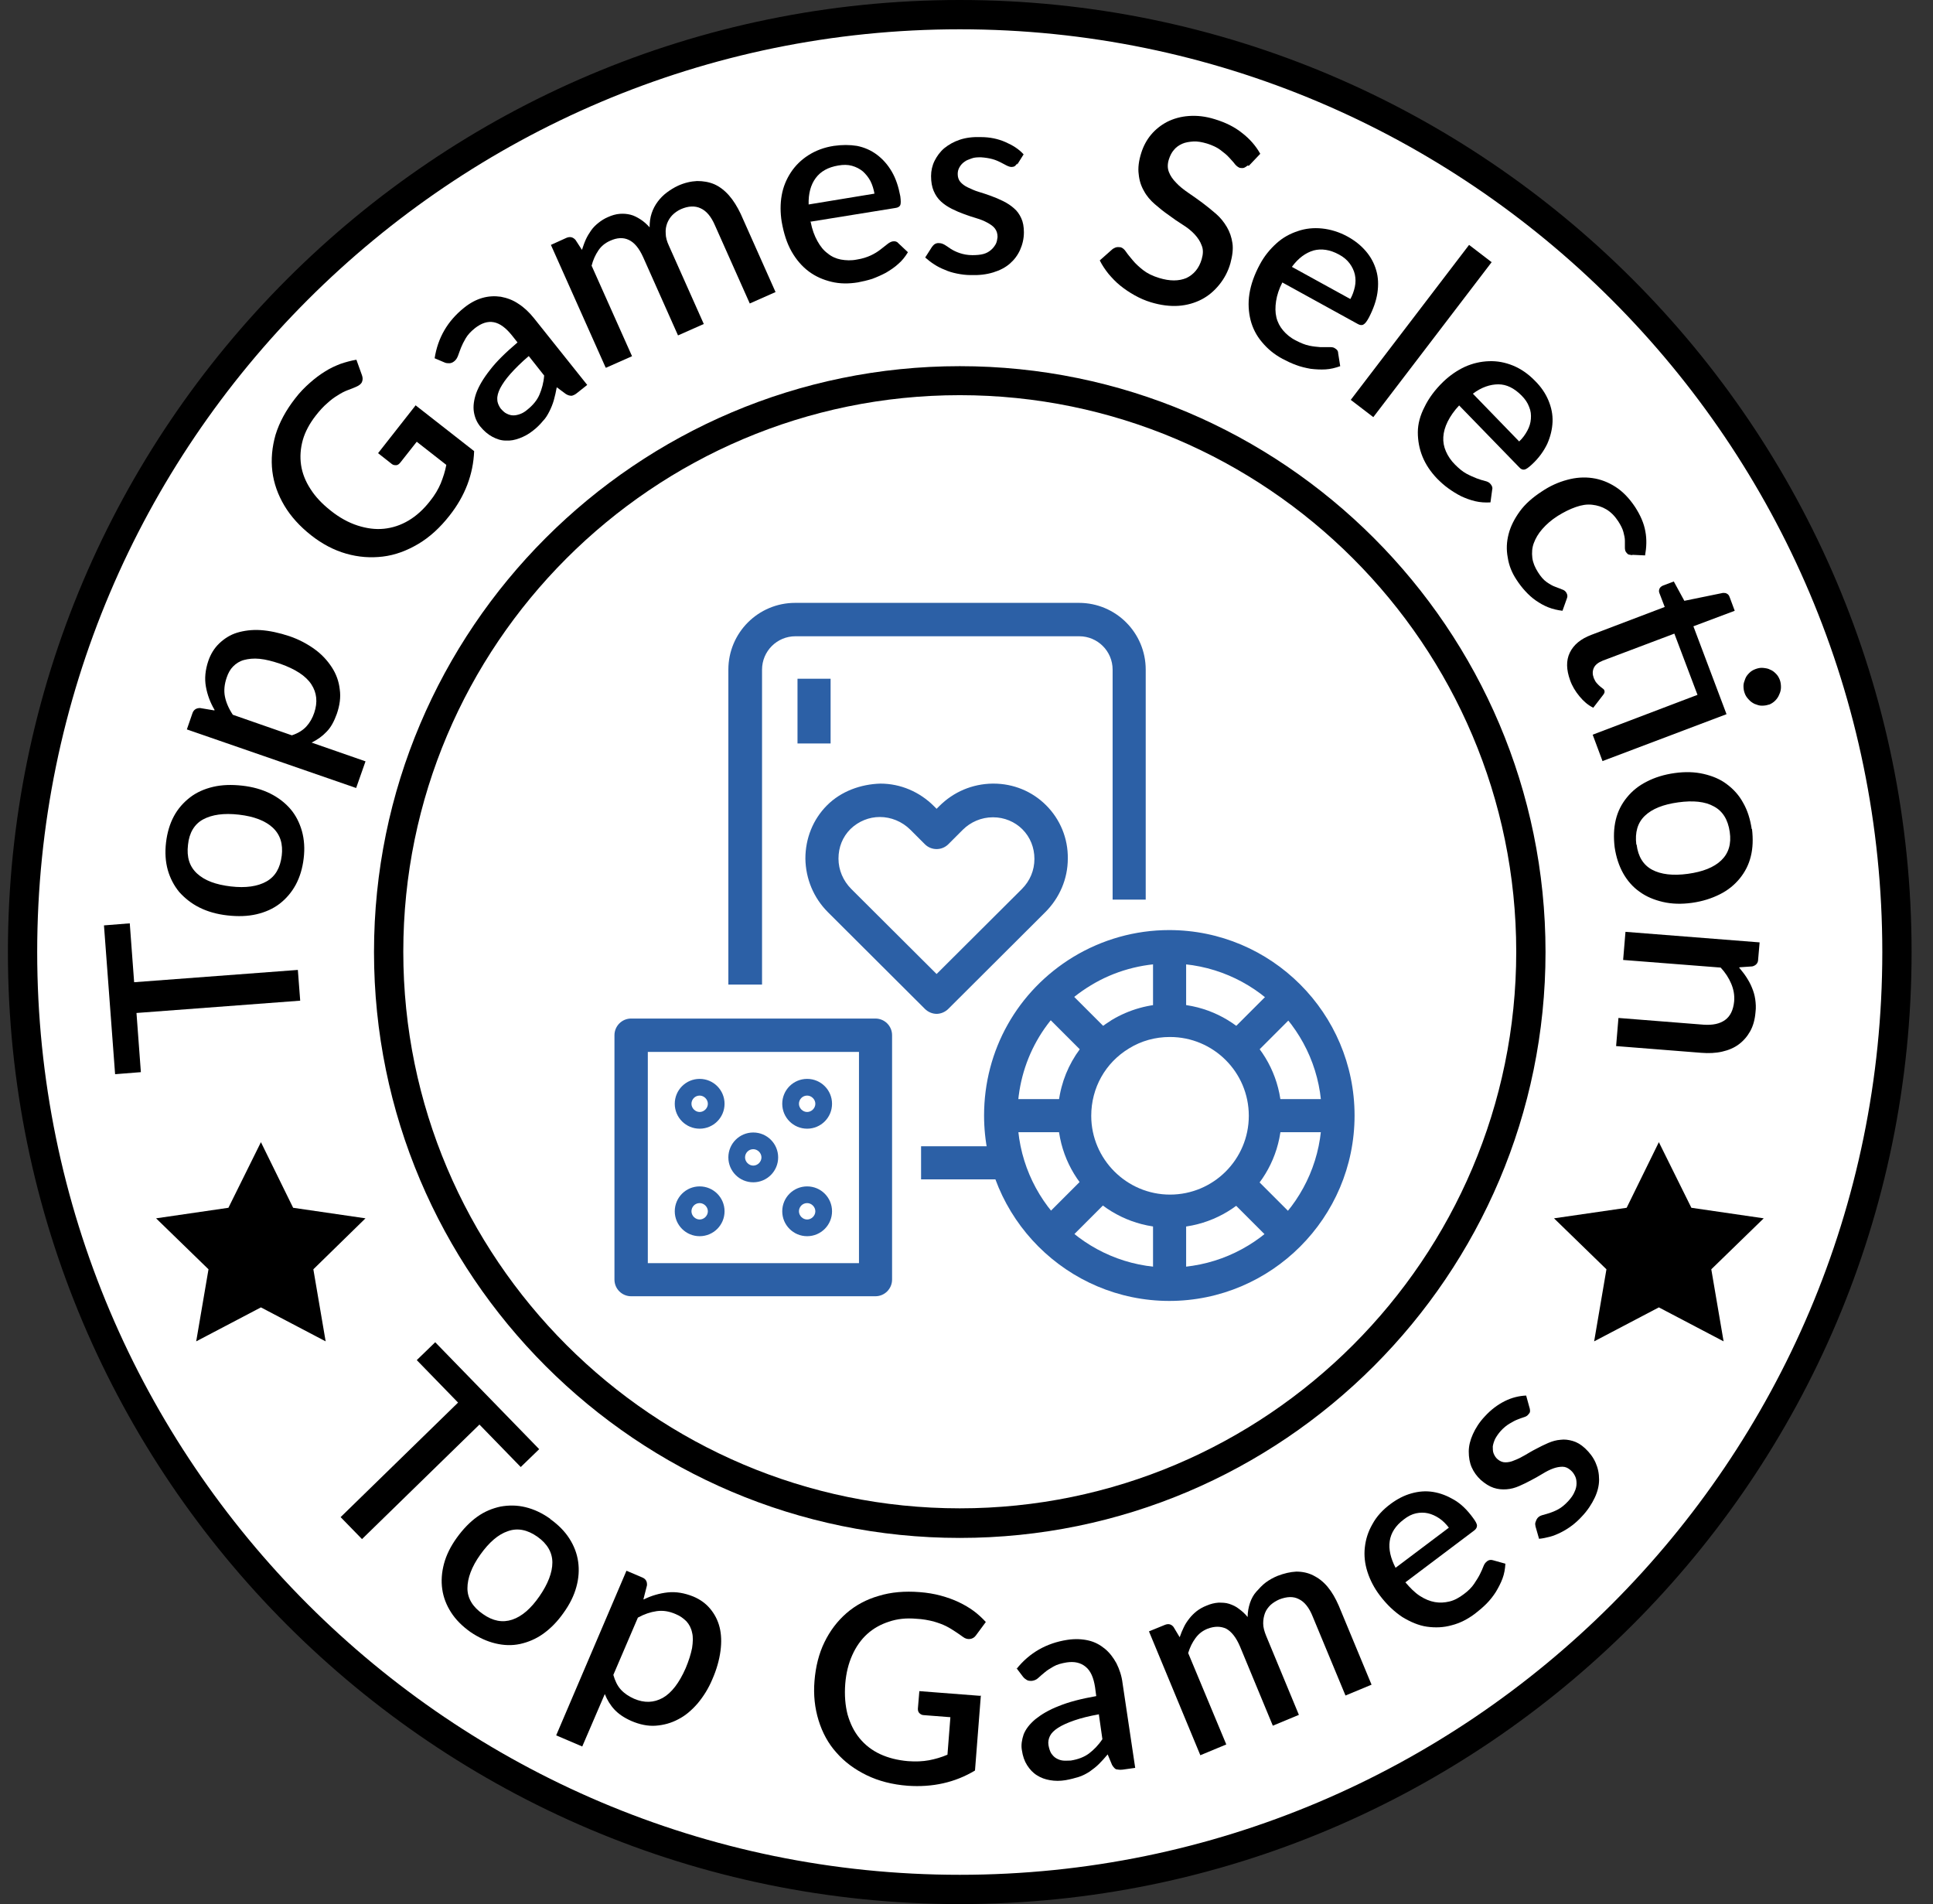 <svg width="66" height="65" viewBox="0 0 66 65" fill="none" xmlns="http://www.w3.org/2000/svg">
<rect x="0" y="0" width="66" height="65" fill="#333333" stroke="none"/>
<g clip-path="url(#clip0_2102_39045)">
<path d="M32.77 64.5C50.443 64.5 64.769 50.173 64.769 32.5C64.769 14.827 50.443 0.5 32.77 0.5C15.096 0.5 0.77 14.827 0.77 32.5C0.77 50.173 15.096 64.5 32.77 64.5Z" fill="white"/>
<path d="M32.77 65C14.85 65 0.27 50.42 0.27 32.5C0.27 14.58 14.85 0 32.77 0C50.69 0 65.269 14.58 65.269 32.5C65.269 50.42 50.69 65 32.77 65ZM32.77 1C15.399 1 1.27 15.13 1.27 32.5C1.27 49.87 15.399 64 32.77 64C50.139 64 64.269 49.87 64.269 32.5C64.269 15.13 50.139 1 32.77 1Z" fill="black"/>
<path d="M17.78 50.08L16.37 48.63L12.36 52.54L11.63 51.79L15.64 47.88L14.23 46.43L14.86 45.82L18.41 49.47L17.78 50.08Z" fill="black"/>
<path d="M18.78 51.85C19.06 52.05 19.28 52.27 19.44 52.52C19.6 52.77 19.7 53.03 19.74 53.31C19.78 53.59 19.76 53.88 19.68 54.17C19.6 54.47 19.45 54.77 19.24 55.06C19.03 55.36 18.8 55.59 18.55 55.77C18.3 55.95 18.03 56.06 17.76 56.12C17.48 56.18 17.2 56.17 16.91 56.1C16.62 56.03 16.34 55.9 16.06 55.71C15.78 55.51 15.56 55.29 15.4 55.04C15.24 54.79 15.14 54.53 15.1 54.25C15.06 53.97 15.08 53.68 15.16 53.38C15.24 53.08 15.39 52.78 15.6 52.49C15.81 52.2 16.04 51.96 16.29 51.78C16.54 51.6 16.81 51.49 17.09 51.43C17.37 51.38 17.65 51.38 17.94 51.45C18.23 51.52 18.51 51.65 18.79 51.85H18.78ZM16.49 55.1C16.83 55.34 17.16 55.4 17.49 55.29C17.82 55.18 18.13 54.91 18.42 54.49C18.71 54.07 18.86 53.68 18.86 53.34C18.86 53 18.69 52.7 18.35 52.46C18.01 52.22 17.67 52.15 17.34 52.27C17.01 52.38 16.7 52.65 16.4 53.07C16.1 53.49 15.96 53.88 15.96 54.22C15.96 54.56 16.14 54.86 16.49 55.1Z" fill="black"/>
<path d="M21.98 54.6C22.24 54.47 22.52 54.39 22.8 54.36C23.08 54.33 23.37 54.38 23.67 54.5C23.91 54.6 24.1 54.74 24.25 54.92C24.4 55.1 24.51 55.31 24.57 55.55C24.63 55.79 24.64 56.06 24.6 56.36C24.56 56.66 24.47 56.99 24.32 57.33C24.19 57.64 24.02 57.91 23.82 58.15C23.62 58.38 23.4 58.57 23.16 58.69C22.92 58.82 22.66 58.89 22.39 58.91C22.12 58.93 21.84 58.87 21.56 58.75C21.31 58.64 21.12 58.51 20.98 58.36C20.84 58.21 20.73 58.03 20.65 57.83L19.88 59.62L18.99 59.24L21.39 53.62L21.93 53.85C22.05 53.9 22.1 53.99 22.09 54.12L21.97 54.59L21.98 54.6ZM20.94 57.17C21 57.38 21.08 57.55 21.2 57.68C21.32 57.81 21.47 57.91 21.65 57.99C22 58.14 22.32 58.13 22.63 57.96C22.93 57.79 23.19 57.45 23.41 56.95C23.52 56.69 23.59 56.46 23.63 56.26C23.66 56.06 23.67 55.88 23.63 55.73C23.6 55.58 23.53 55.45 23.44 55.35C23.34 55.25 23.22 55.16 23.07 55.1C22.84 55 22.63 54.97 22.42 55C22.21 55.03 22 55.1 21.78 55.22L20.94 57.18V57.17Z" fill="black"/>
<path d="M33.49 57.88L33.29 60.44C32.61 60.85 31.84 61.02 30.99 60.96C30.47 60.92 30 60.8 29.59 60.6C29.18 60.4 28.84 60.15 28.56 59.83C28.28 59.52 28.08 59.15 27.95 58.73C27.82 58.31 27.77 57.86 27.81 57.38C27.85 56.89 27.96 56.45 28.15 56.06C28.34 55.67 28.59 55.34 28.9 55.07C29.21 54.8 29.58 54.6 30 54.48C30.42 54.35 30.89 54.31 31.4 54.35C31.66 54.37 31.9 54.41 32.12 54.47C32.34 54.53 32.54 54.6 32.73 54.69C32.92 54.78 33.09 54.88 33.24 54.99C33.39 55.1 33.53 55.23 33.66 55.37L33.32 55.83C33.27 55.9 33.2 55.94 33.12 55.95C33.04 55.96 32.96 55.94 32.88 55.88C32.8 55.82 32.71 55.76 32.62 55.7C32.53 55.64 32.42 55.57 32.3 55.51C32.18 55.45 32.04 55.4 31.87 55.35C31.71 55.31 31.51 55.27 31.29 55.26C30.95 55.23 30.64 55.26 30.35 55.36C30.07 55.45 29.82 55.59 29.61 55.78C29.4 55.97 29.23 56.21 29.1 56.5C28.97 56.79 28.89 57.11 28.86 57.48C28.83 57.87 28.86 58.22 28.94 58.53C29.03 58.84 29.16 59.11 29.35 59.34C29.54 59.57 29.77 59.75 30.05 59.88C30.33 60.01 30.65 60.09 31 60.12C31.27 60.14 31.5 60.13 31.72 60.09C31.93 60.05 32.14 59.99 32.35 59.9L32.45 58.62L31.55 58.55C31.48 58.55 31.43 58.52 31.39 58.48C31.35 58.44 31.34 58.39 31.34 58.33L31.39 57.73L33.46 57.89L33.49 57.88Z" fill="black"/>
<path d="M34.71 56.97C35.15 56.42 35.73 56.09 36.44 55.98C36.7 55.94 36.94 55.95 37.16 56C37.38 56.05 37.56 56.15 37.72 56.28C37.88 56.41 38.01 56.58 38.12 56.78C38.22 56.98 38.3 57.21 38.33 57.47L38.76 60.35L38.33 60.41C38.24 60.42 38.17 60.41 38.12 60.4C38.07 60.39 38.02 60.33 37.97 60.25L37.82 59.89C37.72 60.01 37.62 60.12 37.52 60.22C37.42 60.32 37.31 60.4 37.2 60.48C37.09 60.55 36.96 60.62 36.83 60.66C36.7 60.7 36.55 60.74 36.38 60.77C36.2 60.8 36.02 60.8 35.85 60.77C35.68 60.74 35.54 60.69 35.4 60.6C35.27 60.52 35.16 60.4 35.07 60.26C34.98 60.12 34.92 59.95 34.89 59.74C34.86 59.57 34.89 59.39 34.95 59.21C35.02 59.03 35.15 58.86 35.35 58.69C35.55 58.53 35.81 58.37 36.15 58.24C36.49 58.1 36.92 57.99 37.43 57.9L37.39 57.6C37.34 57.27 37.24 57.04 37.07 56.9C36.9 56.76 36.69 56.71 36.42 56.75C36.24 56.78 36.09 56.82 35.97 56.89C35.85 56.96 35.75 57.02 35.67 57.09C35.59 57.16 35.51 57.22 35.45 57.28C35.39 57.34 35.31 57.37 35.23 57.38C35.16 57.38 35.11 57.38 35.06 57.35C35.01 57.32 34.97 57.29 34.93 57.24L34.71 56.95V56.97ZM37.53 58.52C37.19 58.58 36.91 58.65 36.68 58.73C36.45 58.81 36.27 58.89 36.13 58.98C35.99 59.07 35.9 59.16 35.85 59.26C35.8 59.36 35.78 59.47 35.8 59.58C35.82 59.69 35.85 59.78 35.89 59.85C35.94 59.92 35.99 59.98 36.06 60.02C36.13 60.06 36.2 60.09 36.29 60.1C36.37 60.11 36.47 60.1 36.56 60.1C36.81 60.06 37.02 59.98 37.18 59.86C37.34 59.74 37.5 59.58 37.64 59.37L37.52 58.53L37.53 58.52Z" fill="black"/>
<path d="M40.989 59.93L39.23 55.69L39.77 55.47C39.889 55.42 39.989 55.44 40.069 55.54L40.279 55.89C40.319 55.77 40.37 55.65 40.419 55.55C40.469 55.44 40.539 55.34 40.609 55.25C40.679 55.16 40.77 55.07 40.859 55C40.95 54.93 41.069 54.86 41.2 54.81C41.34 54.75 41.469 54.72 41.599 54.71C41.73 54.71 41.849 54.71 41.969 54.75C42.09 54.79 42.2 54.84 42.3 54.92C42.41 55 42.51 55.09 42.599 55.2C42.599 55.03 42.63 54.87 42.679 54.72C42.73 54.57 42.8 54.44 42.9 54.33C42.999 54.22 43.099 54.11 43.219 54.02C43.34 53.93 43.469 53.86 43.609 53.8C43.84 53.71 44.059 53.66 44.26 53.65C44.469 53.65 44.66 53.69 44.84 53.78C45.02 53.87 45.179 53.99 45.33 54.17C45.48 54.35 45.599 54.56 45.709 54.81L46.83 57.51L45.94 57.88L44.819 55.18C44.7 54.88 44.539 54.68 44.349 54.59C44.16 54.49 43.94 54.5 43.679 54.6C43.569 54.65 43.469 54.71 43.38 54.79C43.3 54.87 43.23 54.96 43.19 55.07C43.15 55.18 43.13 55.29 43.13 55.42C43.13 55.55 43.169 55.69 43.23 55.84L44.349 58.54L43.459 58.91L42.34 56.21C42.209 55.9 42.05 55.7 41.87 55.6C41.679 55.51 41.469 55.51 41.23 55.6C41.059 55.67 40.929 55.77 40.819 55.92C40.709 56.07 40.63 56.23 40.569 56.43L41.87 59.55L40.98 59.92L40.989 59.93Z" fill="black"/>
<path d="M47.98 54.01C48.15 54.21 48.31 54.37 48.48 54.48C48.65 54.59 48.82 54.66 48.99 54.69C49.16 54.72 49.32 54.71 49.49 54.67C49.66 54.63 49.82 54.54 49.98 54.42C50.13 54.31 50.25 54.19 50.33 54.07C50.41 53.95 50.48 53.84 50.53 53.74C50.58 53.64 50.62 53.55 50.65 53.47C50.68 53.39 50.72 53.34 50.77 53.3C50.83 53.25 50.9 53.24 50.97 53.26L51.4 53.38C51.39 53.56 51.36 53.73 51.3 53.89C51.24 54.05 51.16 54.2 51.07 54.35C50.98 54.49 50.87 54.63 50.75 54.75C50.63 54.87 50.5 54.98 50.37 55.08C50.12 55.27 49.85 55.41 49.57 55.48C49.29 55.56 49.01 55.57 48.72 55.53C48.44 55.49 48.16 55.37 47.88 55.2C47.61 55.02 47.35 54.78 47.11 54.46C46.92 54.21 46.78 53.94 46.69 53.66C46.6 53.38 46.57 53.1 46.6 52.83C46.63 52.55 46.71 52.29 46.86 52.03C47 51.77 47.21 51.54 47.48 51.34C47.71 51.17 47.94 51.05 48.19 50.98C48.44 50.91 48.68 50.89 48.93 50.93C49.18 50.97 49.41 51.06 49.65 51.2C49.89 51.34 50.1 51.55 50.29 51.81C50.38 51.93 50.43 52.02 50.43 52.08C50.43 52.14 50.4 52.2 50.33 52.25L47.98 54.02V54.01ZM49.47 52.15C49.37 52.02 49.26 51.91 49.14 51.83C49.02 51.75 48.89 51.69 48.76 51.66C48.63 51.63 48.49 51.63 48.35 51.66C48.21 51.69 48.07 51.76 47.93 51.87C47.65 52.08 47.49 52.33 47.45 52.61C47.41 52.89 47.48 53.19 47.65 53.52L49.47 52.15Z" fill="black"/>
<path d="M52.229 48.07C52.229 48.07 52.249 48.16 52.239 48.19C52.239 48.22 52.209 48.26 52.179 48.29C52.149 48.33 52.099 48.36 52.029 48.38C51.959 48.4 51.889 48.43 51.809 48.46C51.729 48.49 51.639 48.54 51.539 48.6C51.439 48.66 51.339 48.74 51.239 48.85C51.159 48.94 51.099 49.03 51.049 49.12C51.009 49.21 50.979 49.3 50.969 49.38C50.969 49.46 50.969 49.55 50.999 49.62C51.029 49.69 51.069 49.76 51.129 49.81C51.209 49.88 51.299 49.92 51.399 49.92C51.499 49.92 51.599 49.9 51.709 49.85C51.819 49.81 51.939 49.75 52.059 49.68C52.179 49.61 52.309 49.53 52.449 49.46C52.579 49.39 52.719 49.32 52.859 49.26C52.999 49.2 53.139 49.16 53.279 49.15C53.419 49.13 53.559 49.15 53.699 49.19C53.839 49.23 53.979 49.31 54.119 49.44C54.279 49.59 54.399 49.75 54.479 49.93C54.559 50.11 54.599 50.3 54.599 50.51C54.599 50.71 54.549 50.92 54.449 51.13C54.349 51.34 54.209 51.56 54.009 51.77C53.899 51.89 53.789 51.99 53.669 52.08C53.549 52.17 53.419 52.25 53.299 52.31C53.179 52.37 53.039 52.43 52.919 52.46C52.799 52.49 52.669 52.52 52.549 52.53L52.429 52.11C52.419 52.06 52.409 52.01 52.429 51.96C52.449 51.91 52.459 51.87 52.499 51.82C52.539 51.77 52.599 51.74 52.669 51.72C52.739 51.7 52.819 51.68 52.909 51.65C52.999 51.62 53.099 51.58 53.209 51.52C53.319 51.46 53.429 51.37 53.549 51.24C53.649 51.13 53.719 51.03 53.759 50.93C53.809 50.83 53.829 50.73 53.829 50.64C53.829 50.55 53.819 50.47 53.779 50.39C53.739 50.31 53.699 50.25 53.629 50.19C53.539 50.11 53.449 50.07 53.349 50.07C53.249 50.07 53.139 50.09 53.029 50.13C52.919 50.17 52.799 50.23 52.669 50.31C52.549 50.38 52.419 50.46 52.279 50.53C52.149 50.6 52.009 50.67 51.869 50.73C51.729 50.79 51.589 50.83 51.439 50.84C51.289 50.85 51.149 50.84 50.999 50.79C50.849 50.74 50.709 50.65 50.559 50.52C50.429 50.4 50.319 50.25 50.249 50.09C50.179 49.93 50.149 49.75 50.149 49.55C50.149 49.36 50.199 49.16 50.289 48.96C50.379 48.76 50.509 48.55 50.699 48.35C50.909 48.12 51.139 47.95 51.379 47.83C51.619 47.71 51.869 47.65 52.109 47.64L52.219 48.04L52.229 48.07Z" fill="black"/>
<path d="M4.43 31.51L4.58 33.53L10.17 33.11L10.25 34.16L4.66 34.58L4.81 36.6L3.93 36.67L3.55 31.59L4.43 31.52V31.51Z" fill="black"/>
<path d="M5.669 28.76C5.709 28.42 5.799 28.12 5.939 27.86C6.079 27.6 6.269 27.39 6.489 27.22C6.709 27.05 6.979 26.93 7.279 26.86C7.579 26.79 7.909 26.78 8.269 26.82C8.629 26.86 8.949 26.95 9.229 27.09C9.509 27.23 9.739 27.41 9.919 27.62C10.099 27.83 10.229 28.09 10.309 28.37C10.389 28.66 10.409 28.97 10.369 29.3C10.329 29.64 10.239 29.94 10.099 30.2C9.959 30.46 9.769 30.68 9.549 30.85C9.329 31.02 9.059 31.14 8.759 31.21C8.459 31.28 8.129 31.29 7.769 31.25C7.409 31.21 7.089 31.12 6.809 30.98C6.529 30.84 6.309 30.66 6.119 30.45C5.939 30.23 5.809 29.98 5.729 29.7C5.649 29.41 5.629 29.1 5.669 28.76ZM9.619 29.22C9.669 28.81 9.569 28.49 9.309 28.25C9.059 28.02 8.679 27.87 8.159 27.81C7.639 27.75 7.239 27.81 6.939 27.97C6.639 28.13 6.459 28.43 6.419 28.84C6.369 29.26 6.469 29.58 6.729 29.82C6.989 30.06 7.369 30.2 7.879 30.26C8.389 30.32 8.799 30.26 9.099 30.09C9.399 29.92 9.569 29.63 9.619 29.21V29.22Z" fill="black"/>
<path d="M7.33 24.24C7.18 23.99 7.08 23.72 7.03 23.44C6.98 23.16 7.01 22.87 7.11 22.57C7.19 22.33 7.32 22.12 7.49 21.96C7.66 21.8 7.86 21.67 8.09 21.6C8.32 21.53 8.6 21.49 8.9 21.51C9.2 21.53 9.53 21.6 9.89 21.72C10.21 21.83 10.49 21.98 10.74 22.16C10.99 22.34 11.18 22.55 11.33 22.78C11.48 23.01 11.57 23.26 11.6 23.53C11.64 23.8 11.6 24.08 11.5 24.37C11.41 24.62 11.3 24.83 11.15 24.98C11.01 25.13 10.84 25.25 10.64 25.35L12.48 25.99L12.16 26.9L6.38 24.9L6.57 24.35C6.61 24.23 6.7 24.17 6.83 24.17L7.31 24.25L7.33 24.24ZM9.97 25.1C10.18 25.03 10.34 24.93 10.46 24.8C10.58 24.67 10.67 24.51 10.73 24.33C10.85 23.97 10.82 23.65 10.63 23.36C10.44 23.07 10.08 22.84 9.57 22.66C9.3 22.57 9.07 22.51 8.86 22.49C8.66 22.47 8.48 22.49 8.33 22.53C8.18 22.57 8.06 22.65 7.96 22.75C7.86 22.85 7.79 22.98 7.74 23.13C7.66 23.36 7.64 23.58 7.68 23.78C7.72 23.98 7.81 24.19 7.95 24.4L9.96 25.1H9.97Z" fill="black"/>
<path d="M14.169 13.82L16.189 15.4C16.159 16.19 15.879 16.93 15.349 17.6C15.029 18.01 14.669 18.34 14.279 18.57C13.889 18.8 13.489 18.95 13.069 19C12.649 19.05 12.239 19.02 11.819 18.9C11.399 18.78 10.999 18.57 10.619 18.27C10.239 17.97 9.929 17.63 9.709 17.26C9.489 16.89 9.349 16.5 9.299 16.09C9.249 15.68 9.289 15.26 9.409 14.84C9.539 14.42 9.759 14.01 10.079 13.6C10.239 13.39 10.409 13.22 10.579 13.07C10.749 12.92 10.919 12.79 11.099 12.68C11.269 12.57 11.449 12.49 11.629 12.42C11.809 12.36 11.989 12.31 12.169 12.28L12.359 12.81C12.389 12.89 12.389 12.97 12.359 13.04C12.329 13.11 12.259 13.16 12.169 13.2C12.079 13.24 11.979 13.28 11.869 13.32C11.759 13.36 11.649 13.42 11.539 13.49C11.419 13.56 11.299 13.65 11.179 13.76C11.049 13.87 10.919 14.01 10.779 14.19C10.569 14.46 10.419 14.74 10.339 15.02C10.259 15.31 10.239 15.59 10.279 15.87C10.319 16.15 10.429 16.43 10.599 16.69C10.769 16.96 10.999 17.2 11.289 17.43C11.589 17.67 11.899 17.84 12.209 17.94C12.519 18.04 12.819 18.08 13.109 18.05C13.399 18.02 13.679 17.93 13.949 17.77C14.219 17.61 14.459 17.39 14.679 17.11C14.849 16.9 14.969 16.69 15.049 16.5C15.129 16.3 15.199 16.09 15.239 15.87L14.229 15.08L13.669 15.79C13.629 15.84 13.579 15.88 13.529 15.88C13.479 15.88 13.429 15.88 13.379 15.84L12.909 15.47L14.189 13.84L14.169 13.82Z" fill="black"/>
<path d="M14.84 12.23C14.95 11.53 15.28 10.96 15.84 10.51C16.05 10.34 16.26 10.23 16.47 10.17C16.68 10.11 16.89 10.1 17.1 10.13C17.31 10.17 17.51 10.24 17.7 10.37C17.89 10.49 18.07 10.66 18.23 10.86L20.05 13.14L19.71 13.41C19.64 13.47 19.57 13.5 19.52 13.51C19.46 13.51 19.4 13.5 19.32 13.45L19.01 13.22C18.98 13.38 18.95 13.52 18.91 13.66C18.87 13.8 18.82 13.92 18.76 14.04C18.7 14.16 18.63 14.28 18.53 14.38C18.44 14.49 18.33 14.6 18.2 14.7C18.05 14.82 17.9 14.9 17.74 14.96C17.58 15.02 17.43 15.05 17.27 15.04C17.11 15.04 16.96 14.99 16.81 14.91C16.66 14.83 16.52 14.71 16.39 14.55C16.28 14.41 16.21 14.25 16.18 14.06C16.15 13.87 16.18 13.65 16.26 13.42C16.35 13.18 16.5 12.92 16.73 12.63C16.95 12.34 17.27 12.03 17.67 11.69L17.48 11.45C17.27 11.19 17.07 11.04 16.86 11C16.65 10.96 16.44 11.03 16.22 11.2C16.07 11.32 15.97 11.43 15.9 11.55C15.83 11.67 15.78 11.77 15.74 11.87C15.7 11.97 15.67 12.06 15.64 12.14C15.61 12.22 15.57 12.29 15.5 12.34C15.45 12.38 15.39 12.4 15.34 12.4C15.29 12.4 15.23 12.4 15.17 12.37L14.84 12.23ZM18.06 12.15C17.8 12.37 17.59 12.58 17.43 12.76C17.27 12.94 17.16 13.1 17.08 13.25C17.01 13.39 16.97 13.52 16.98 13.64C16.98 13.75 17.03 13.85 17.09 13.94C17.16 14.02 17.23 14.09 17.3 14.12C17.38 14.16 17.45 14.18 17.53 14.18C17.61 14.18 17.69 14.16 17.77 14.13C17.85 14.1 17.93 14.05 18 13.99C18.2 13.83 18.34 13.66 18.42 13.47C18.5 13.28 18.56 13.07 18.58 12.82L18.05 12.15H18.06Z" fill="black"/>
<path d="M20.68 12.55L18.81 8.36L19.34 8.12C19.46 8.07 19.56 8.09 19.65 8.19L19.87 8.53C19.91 8.41 19.95 8.29 20 8.18C20.05 8.07 20.11 7.97 20.18 7.87C20.25 7.77 20.33 7.69 20.43 7.61C20.53 7.53 20.64 7.46 20.76 7.41C20.89 7.35 21.03 7.31 21.16 7.3C21.29 7.29 21.41 7.3 21.53 7.33C21.65 7.36 21.76 7.42 21.87 7.49C21.98 7.56 22.08 7.65 22.18 7.76C22.18 7.59 22.2 7.43 22.25 7.28C22.3 7.13 22.37 7 22.46 6.88C22.55 6.76 22.65 6.66 22.77 6.57C22.89 6.48 23.02 6.4 23.15 6.34C23.37 6.24 23.59 6.19 23.8 6.18C24.01 6.18 24.2 6.21 24.39 6.29C24.57 6.37 24.74 6.5 24.89 6.67C25.04 6.84 25.17 7.05 25.29 7.3L26.48 9.97L25.6 10.36L24.41 7.69C24.28 7.39 24.12 7.2 23.92 7.11C23.73 7.02 23.5 7.03 23.25 7.14C23.14 7.19 23.04 7.26 22.96 7.34C22.88 7.42 22.82 7.52 22.78 7.62C22.74 7.73 22.72 7.84 22.73 7.97C22.73 8.1 22.77 8.24 22.84 8.39L24.03 11.06L23.15 11.45L21.96 8.78C21.82 8.47 21.66 8.28 21.47 8.19C21.28 8.1 21.07 8.11 20.83 8.22C20.67 8.29 20.53 8.4 20.43 8.55C20.33 8.7 20.25 8.87 20.2 9.07L21.58 12.16L20.7 12.55H20.68Z" fill="black"/>
<path d="M27.68 7.58C27.73 7.84 27.81 8.05 27.91 8.23C28.01 8.41 28.12 8.55 28.26 8.65C28.39 8.76 28.55 8.83 28.71 8.86C28.88 8.89 29.06 8.9 29.26 8.86C29.45 8.83 29.6 8.78 29.73 8.72C29.86 8.66 29.97 8.59 30.06 8.52C30.15 8.45 30.23 8.39 30.29 8.34C30.35 8.29 30.42 8.25 30.48 8.24C30.56 8.23 30.62 8.24 30.67 8.3L31 8.61C30.91 8.76 30.8 8.9 30.67 9.01C30.54 9.13 30.4 9.22 30.25 9.31C30.1 9.39 29.94 9.46 29.78 9.52C29.62 9.57 29.45 9.61 29.29 9.64C28.98 9.69 28.68 9.69 28.39 9.62C28.1 9.55 27.85 9.44 27.62 9.27C27.39 9.1 27.19 8.87 27.03 8.59C26.87 8.31 26.76 7.97 26.69 7.57C26.64 7.26 26.64 6.95 26.69 6.67C26.74 6.38 26.85 6.12 27 5.89C27.15 5.66 27.35 5.46 27.6 5.3C27.85 5.14 28.14 5.03 28.47 4.98C28.75 4.94 29.01 4.94 29.26 4.98C29.51 5.03 29.74 5.13 29.94 5.28C30.14 5.43 30.31 5.62 30.45 5.86C30.59 6.1 30.68 6.38 30.74 6.7C30.76 6.85 30.76 6.95 30.74 7C30.72 7.05 30.66 7.09 30.57 7.1L27.66 7.57L27.68 7.58ZM29.86 6.62C29.83 6.46 29.79 6.32 29.72 6.18C29.65 6.05 29.56 5.94 29.46 5.85C29.35 5.76 29.23 5.7 29.09 5.66C28.95 5.62 28.79 5.62 28.62 5.65C28.27 5.71 28.02 5.85 27.85 6.08C27.68 6.31 27.6 6.61 27.61 6.98L29.86 6.61V6.62Z" fill="black"/>
<path d="M34.73 5.58C34.73 5.58 34.68 5.65 34.65 5.67C34.62 5.69 34.58 5.7 34.54 5.7C34.49 5.7 34.43 5.68 34.37 5.65C34.31 5.62 34.24 5.58 34.16 5.54C34.08 5.5 33.99 5.46 33.88 5.43C33.77 5.4 33.64 5.38 33.5 5.37C33.38 5.37 33.27 5.37 33.17 5.41C33.07 5.45 32.99 5.47 32.92 5.53C32.85 5.58 32.8 5.64 32.76 5.71C32.72 5.78 32.7 5.85 32.7 5.94C32.7 6.05 32.73 6.14 32.79 6.21C32.85 6.28 32.94 6.35 33.05 6.4C33.16 6.45 33.28 6.51 33.42 6.55C33.56 6.59 33.7 6.64 33.84 6.69C33.98 6.74 34.12 6.8 34.26 6.87C34.4 6.94 34.52 7.02 34.62 7.11C34.73 7.2 34.81 7.32 34.87 7.45C34.93 7.58 34.96 7.74 34.96 7.93C34.96 8.15 34.91 8.35 34.83 8.53C34.75 8.71 34.63 8.87 34.48 9C34.33 9.13 34.14 9.23 33.91 9.3C33.68 9.37 33.43 9.4 33.14 9.39C32.98 9.39 32.83 9.37 32.68 9.34C32.53 9.31 32.39 9.27 32.26 9.21C32.13 9.16 32.01 9.1 31.89 9.02C31.78 8.95 31.68 8.87 31.59 8.79L31.82 8.43C31.82 8.43 31.88 8.35 31.92 8.33C31.96 8.31 32.01 8.29 32.07 8.3C32.13 8.3 32.19 8.32 32.26 8.36C32.33 8.4 32.39 8.45 32.47 8.5C32.55 8.55 32.65 8.6 32.77 8.64C32.89 8.68 33.03 8.71 33.2 8.71C33.34 8.71 33.47 8.7 33.58 8.67C33.69 8.64 33.77 8.59 33.84 8.53C33.91 8.47 33.96 8.4 34 8.33C34.04 8.25 34.05 8.17 34.06 8.09C34.06 7.97 34.03 7.88 33.97 7.8C33.91 7.72 33.82 7.66 33.71 7.6C33.6 7.54 33.48 7.49 33.34 7.45C33.2 7.41 33.06 7.36 32.92 7.31C32.78 7.26 32.64 7.2 32.5 7.13C32.36 7.06 32.24 6.98 32.13 6.88C32.02 6.78 31.94 6.66 31.88 6.52C31.82 6.38 31.79 6.21 31.79 6.01C31.79 5.83 31.83 5.65 31.91 5.49C31.99 5.33 32.1 5.18 32.24 5.06C32.39 4.94 32.56 4.84 32.77 4.77C32.98 4.7 33.22 4.67 33.49 4.68C33.8 4.68 34.08 4.74 34.33 4.85C34.58 4.96 34.79 5.09 34.95 5.27L34.73 5.62V5.58Z" fill="black"/>
<path d="M42.6 5.65C42.6 5.65 42.51 5.72 42.47 5.73C42.43 5.74 42.38 5.74 42.33 5.73C42.28 5.71 42.22 5.67 42.17 5.61C42.12 5.54 42.05 5.47 41.97 5.38C41.89 5.29 41.79 5.21 41.67 5.12C41.55 5.03 41.4 4.96 41.21 4.9C41.04 4.85 40.88 4.82 40.74 4.83C40.6 4.84 40.47 4.86 40.36 4.91C40.25 4.96 40.15 5.03 40.08 5.12C40 5.21 39.95 5.32 39.91 5.44C39.86 5.6 39.86 5.74 39.91 5.87C39.96 6 40.04 6.12 40.16 6.24C40.27 6.36 40.41 6.47 40.57 6.58C40.73 6.69 40.89 6.8 41.05 6.92C41.21 7.04 41.37 7.17 41.52 7.3C41.67 7.43 41.79 7.58 41.89 7.75C41.99 7.92 42.05 8.1 42.08 8.3C42.11 8.5 42.08 8.73 42.01 8.99C41.93 9.27 41.8 9.51 41.63 9.72C41.46 9.93 41.26 10.1 41.03 10.22C40.8 10.34 40.53 10.42 40.24 10.44C39.95 10.46 39.63 10.42 39.3 10.32C39.1 10.26 38.92 10.18 38.74 10.08C38.56 9.98 38.4 9.87 38.25 9.75C38.1 9.63 37.97 9.49 37.85 9.35C37.73 9.2 37.63 9.05 37.55 8.89L37.99 8.5C37.99 8.5 38.07 8.45 38.12 8.44C38.17 8.43 38.21 8.44 38.26 8.44C38.33 8.46 38.39 8.51 38.45 8.6C38.51 8.69 38.59 8.78 38.68 8.89C38.77 9 38.89 9.11 39.03 9.22C39.17 9.33 39.35 9.42 39.58 9.49C39.94 9.6 40.25 9.6 40.51 9.49C40.76 9.37 40.94 9.16 41.03 8.85C41.08 8.68 41.09 8.52 41.03 8.38C40.98 8.24 40.9 8.12 40.79 8C40.68 7.88 40.54 7.77 40.38 7.67C40.22 7.57 40.06 7.46 39.9 7.34C39.74 7.23 39.58 7.1 39.43 6.97C39.28 6.84 39.15 6.69 39.06 6.52C38.96 6.35 38.9 6.16 38.88 5.95C38.85 5.74 38.88 5.49 38.97 5.21C39.04 4.99 39.15 4.78 39.3 4.6C39.45 4.42 39.64 4.27 39.85 4.16C40.07 4.05 40.31 3.98 40.59 3.96C40.87 3.94 41.16 3.97 41.48 4.07C41.84 4.18 42.15 4.33 42.41 4.54C42.67 4.74 42.88 4.98 43.03 5.25L42.64 5.66L42.6 5.65Z" fill="black"/>
<path d="M43.79 9.63C43.67 9.86 43.6 10.08 43.57 10.28C43.54 10.48 43.54 10.66 43.58 10.83C43.62 11 43.7 11.15 43.81 11.28C43.92 11.41 44.06 11.53 44.24 11.62C44.41 11.71 44.56 11.77 44.7 11.8C44.84 11.83 44.97 11.84 45.08 11.85C45.2 11.85 45.29 11.85 45.38 11.85C45.46 11.85 45.53 11.85 45.58 11.89C45.65 11.93 45.69 11.98 45.69 12.06L45.76 12.5C45.59 12.56 45.43 12.6 45.26 12.61C45.09 12.62 44.92 12.61 44.75 12.59C44.58 12.56 44.41 12.52 44.25 12.46C44.09 12.4 43.94 12.33 43.79 12.25C43.51 12.1 43.28 11.91 43.09 11.68C42.9 11.46 42.77 11.2 42.7 10.93C42.63 10.65 42.61 10.35 42.66 10.03C42.71 9.71 42.83 9.37 43.02 9.02C43.17 8.74 43.36 8.51 43.58 8.31C43.8 8.11 44.04 7.98 44.31 7.89C44.57 7.8 44.85 7.77 45.14 7.8C45.43 7.83 45.73 7.92 46.02 8.08C46.27 8.22 46.47 8.38 46.64 8.58C46.81 8.78 46.92 8.99 46.99 9.23C47.06 9.47 47.07 9.72 47.03 10C46.99 10.27 46.89 10.55 46.74 10.84C46.67 10.97 46.61 11.05 46.55 11.08C46.5 11.11 46.43 11.1 46.36 11.06L43.78 9.64L43.79 9.63ZM46.1 10.22C46.18 10.08 46.23 9.93 46.26 9.79C46.29 9.65 46.29 9.51 46.26 9.37C46.23 9.24 46.17 9.11 46.08 8.99C45.99 8.87 45.87 8.77 45.72 8.69C45.41 8.52 45.12 8.48 44.85 8.55C44.58 8.63 44.33 8.81 44.11 9.11L46.11 10.21L46.1 10.22Z" fill="black"/>
<path d="M50.93 8.95L46.89 14.24L46.12 13.65L50.16 8.36L50.93 8.95Z" fill="black"/>
<path d="M49.83 13.83C49.65 14.02 49.52 14.21 49.43 14.39C49.34 14.57 49.29 14.75 49.28 14.92C49.27 15.09 49.3 15.25 49.37 15.41C49.44 15.57 49.54 15.72 49.68 15.86C49.81 15.99 49.94 16.1 50.07 16.17C50.2 16.24 50.32 16.29 50.42 16.33C50.53 16.37 50.62 16.4 50.71 16.42C50.79 16.44 50.85 16.47 50.89 16.52C50.94 16.58 50.97 16.64 50.95 16.71L50.89 17.15C50.71 17.16 50.54 17.15 50.37 17.11C50.2 17.07 50.04 17.01 49.89 16.94C49.73 16.86 49.59 16.77 49.45 16.67C49.31 16.57 49.19 16.46 49.07 16.34C48.85 16.11 48.68 15.86 48.57 15.59C48.46 15.32 48.41 15.04 48.41 14.76C48.41 14.47 48.49 14.18 48.64 13.89C48.78 13.6 48.99 13.31 49.28 13.03C49.51 12.81 49.76 12.64 50.02 12.52C50.29 12.4 50.56 12.34 50.84 12.33C51.12 12.32 51.39 12.37 51.66 12.48C51.93 12.59 52.19 12.77 52.42 13.01C52.62 13.21 52.77 13.43 52.87 13.67C52.97 13.91 53.02 14.15 53.01 14.4C53 14.65 52.94 14.9 52.83 15.15C52.71 15.4 52.54 15.64 52.3 15.86C52.19 15.96 52.11 16.02 52.05 16.03C51.99 16.04 51.93 16.02 51.87 15.95L49.82 13.84L49.83 13.83ZM51.87 15.07C51.99 14.96 52.08 14.83 52.15 14.7C52.22 14.57 52.26 14.44 52.27 14.3C52.28 14.16 52.27 14.03 52.21 13.89C52.16 13.75 52.07 13.62 51.95 13.5C51.7 13.25 51.44 13.12 51.16 13.12C50.88 13.12 50.58 13.22 50.29 13.44L51.88 15.08L51.87 15.07Z" fill="black"/>
<path d="M55.73 18.95C55.73 18.95 55.639 18.94 55.609 18.93C55.58 18.92 55.55 18.89 55.52 18.85C55.489 18.81 55.48 18.75 55.48 18.69C55.48 18.63 55.48 18.55 55.48 18.46C55.48 18.37 55.459 18.27 55.429 18.16C55.4 18.05 55.34 17.93 55.249 17.79C55.13 17.61 54.999 17.48 54.849 17.39C54.7 17.3 54.539 17.25 54.359 17.23C54.179 17.21 53.999 17.24 53.8 17.31C53.599 17.38 53.4 17.48 53.19 17.61C52.969 17.75 52.8 17.9 52.66 18.06C52.52 18.22 52.429 18.38 52.37 18.54C52.309 18.7 52.3 18.87 52.319 19.04C52.34 19.21 52.41 19.37 52.51 19.53C52.609 19.69 52.709 19.8 52.809 19.87C52.91 19.94 53.01 20 53.099 20.03C53.19 20.07 53.27 20.09 53.33 20.12C53.4 20.14 53.45 20.18 53.48 20.23C53.52 20.3 53.529 20.36 53.499 20.43L53.349 20.85C53.179 20.83 53.01 20.79 52.859 20.73C52.709 20.67 52.569 20.59 52.44 20.5C52.309 20.41 52.19 20.3 52.08 20.18C51.969 20.06 51.87 19.93 51.779 19.79C51.62 19.55 51.52 19.3 51.48 19.03C51.429 18.76 51.44 18.5 51.51 18.23C51.58 17.96 51.709 17.71 51.889 17.46C52.069 17.21 52.33 16.98 52.639 16.78C52.919 16.59 53.209 16.46 53.51 16.38C53.8 16.3 54.09 16.28 54.37 16.32C54.65 16.36 54.91 16.46 55.16 16.62C55.41 16.78 55.63 17.01 55.83 17.31C56.01 17.59 56.13 17.86 56.179 18.14C56.23 18.41 56.219 18.68 56.169 18.96L55.739 18.94L55.73 18.95Z" fill="black"/>
<path d="M54.719 25.99L54.38 25.08L57.959 23.72L57.169 21.63L54.73 22.55C54.58 22.61 54.469 22.69 54.419 22.8C54.37 22.91 54.37 23.02 54.419 23.15C54.45 23.22 54.48 23.28 54.52 23.32C54.559 23.36 54.59 23.4 54.63 23.43C54.66 23.46 54.7 23.48 54.719 23.5C54.749 23.52 54.77 23.54 54.779 23.57C54.8 23.62 54.779 23.67 54.739 23.72L54.4 24.16C54.219 24.07 54.069 23.94 53.929 23.77C53.789 23.6 53.679 23.42 53.609 23.22C53.48 22.86 53.469 22.55 53.599 22.28C53.73 22.01 53.969 21.81 54.34 21.67L56.84 20.72L56.66 20.25C56.639 20.2 56.639 20.15 56.66 20.1C56.679 20.05 56.719 20.02 56.779 19.99L57.15 19.85L57.51 20.51L58.83 20.24C58.88 20.24 58.929 20.24 58.969 20.27C59.01 20.29 59.039 20.33 59.059 20.39L59.23 20.85L57.819 21.38L58.95 24.38L54.719 25.98V25.99ZM60.4 24.05C60.319 24.08 60.239 24.09 60.15 24.09C60.069 24.09 59.989 24.06 59.91 24.03C59.83 23.99 59.77 23.95 59.709 23.88C59.65 23.82 59.599 23.75 59.569 23.66C59.539 23.58 59.529 23.5 59.529 23.41C59.529 23.33 59.559 23.25 59.59 23.17C59.62 23.09 59.669 23.03 59.73 22.97C59.789 22.91 59.859 22.87 59.94 22.84C60.02 22.81 60.109 22.79 60.2 22.8C60.289 22.81 60.37 22.82 60.44 22.86C60.52 22.89 60.58 22.94 60.639 23C60.7 23.06 60.739 23.13 60.77 23.21C60.8 23.29 60.809 23.38 60.809 23.46C60.809 23.54 60.789 23.63 60.749 23.71C60.719 23.79 60.669 23.86 60.609 23.92C60.55 23.98 60.469 24.03 60.389 24.06L60.4 24.05Z" fill="black"/>
<path d="M59.82 28.3C59.86 28.64 59.85 28.95 59.78 29.23C59.71 29.52 59.58 29.77 59.4 29.99C59.22 30.21 59 30.39 58.72 30.53C58.44 30.67 58.13 30.77 57.77 30.82C57.41 30.87 57.08 30.86 56.78 30.79C56.48 30.72 56.21 30.61 55.98 30.44C55.75 30.28 55.56 30.06 55.42 29.81C55.28 29.56 55.18 29.26 55.13 28.92C55.09 28.58 55.1 28.27 55.17 27.98C55.24 27.69 55.37 27.44 55.55 27.22C55.73 27 55.95 26.82 56.23 26.68C56.5 26.54 56.82 26.44 57.18 26.39C57.54 26.34 57.87 26.35 58.17 26.42C58.47 26.49 58.74 26.6 58.96 26.77C59.19 26.94 59.38 27.15 59.52 27.41C59.67 27.67 59.76 27.97 59.81 28.3H59.82ZM55.88 28.83C55.93 29.24 56.11 29.53 56.41 29.69C56.71 29.85 57.12 29.9 57.63 29.83C58.14 29.76 58.52 29.61 58.77 29.37C59.02 29.13 59.12 28.81 59.06 28.4C59 27.98 58.82 27.69 58.52 27.53C58.22 27.36 57.81 27.32 57.3 27.39C56.79 27.46 56.41 27.61 56.16 27.85C55.91 28.09 55.82 28.42 55.87 28.83H55.88Z" fill="black"/>
<path d="M59.38 33.03C59.47 33.14 59.56 33.25 59.63 33.36C59.7 33.47 59.77 33.59 59.82 33.72C59.87 33.84 59.91 33.97 59.93 34.11C59.95 34.25 59.96 34.4 59.94 34.55C59.92 34.8 59.86 35.02 59.76 35.2C59.66 35.38 59.53 35.53 59.37 35.65C59.21 35.77 59.02 35.85 58.8 35.9C58.58 35.95 58.34 35.96 58.09 35.94L55.18 35.71L55.26 34.75L58.17 34.98C58.48 35 58.72 34.95 58.9 34.82C59.08 34.69 59.18 34.48 59.21 34.19C59.23 33.97 59.19 33.77 59.11 33.58C59.03 33.39 58.91 33.2 58.75 33.03L55.42 32.77L55.5 31.81L60.08 32.17L60.03 32.75C60.03 32.88 59.95 32.96 59.83 32.99L59.4 33.02L59.38 33.03Z" fill="black"/>
<path d="M32.77 52.5C21.739 52.5 12.77 43.53 12.77 32.5C12.77 21.47 21.739 12.5 32.77 12.5C43.8 12.5 52.77 21.47 52.77 32.5C52.77 43.53 43.8 52.5 32.77 52.5ZM32.77 13.49C22.29 13.49 13.77 22.02 13.77 32.49C13.77 42.96 22.299 51.49 32.77 51.49C43.239 51.49 51.77 42.96 51.77 32.49C51.77 22.02 43.239 13.49 32.77 13.49Z" fill="black"/>
<path d="M25.999 33.61H24.869V22.86C24.869 21.6 25.889 20.58 27.149 20.58H36.839C38.099 20.58 39.119 21.6 39.119 22.86V30.71H37.989V22.86C37.989 22.23 37.479 21.72 36.849 21.72H27.159C26.529 21.72 26.019 22.23 26.019 22.86V33.61H25.999Z" fill="#2C60A6"/>
<path d="M28.36 23.17H27.23V25.38H28.36V23.17Z" fill="#2C60A6"/>
<path d="M31.979 34.61C31.839 34.61 31.689 34.55 31.579 34.44L28.269 31.14C27.779 30.65 27.509 30 27.499 29.31C27.499 28.62 27.759 27.97 28.239 27.49C28.719 27.01 29.389 26.77 30.059 26.75C30.749 26.75 31.399 27.03 31.889 27.52L31.979 27.61L32.069 27.52C32.559 27.03 33.199 26.76 33.889 26.75H33.919C34.599 26.75 35.239 27.01 35.719 27.49C36.199 27.97 36.469 28.62 36.459 29.31C36.459 30 36.179 30.65 35.689 31.14L32.379 34.44C32.269 34.55 32.119 34.61 31.979 34.61ZM30.039 27.89C29.679 27.89 29.319 28.03 29.039 28.3C28.769 28.57 28.629 28.92 28.629 29.31C28.629 29.7 28.789 30.07 29.069 30.35L31.979 33.25L34.889 30.35C35.169 30.07 35.319 29.71 35.319 29.32C35.319 28.94 35.179 28.58 34.909 28.31C34.649 28.05 34.289 27.9 33.909 27.9H33.899C33.509 27.9 33.139 28.06 32.869 28.33L32.379 28.82C32.159 29.04 31.799 29.04 31.579 28.82L31.089 28.33C30.799 28.04 30.419 27.89 30.039 27.89Z" fill="#2C60A6"/>
<path d="M29.89 44.25H21.549C21.239 44.25 20.98 44 20.98 43.68V35.34C20.98 35.03 21.23 34.77 21.549 34.77H29.89C30.2 34.77 30.459 35.02 30.459 35.34V43.68C30.459 43.99 30.209 44.25 29.89 44.25ZM22.119 43.12H29.329V35.91H22.119V43.12Z" fill="#2C60A6"/>
<path d="M25.719 40.36C25.249 40.36 24.869 39.98 24.869 39.51C24.869 39.04 25.249 38.66 25.719 38.66C26.189 38.66 26.569 39.04 26.569 39.51C26.569 39.98 26.189 40.36 25.719 40.36ZM25.719 39.23C25.559 39.23 25.439 39.36 25.439 39.51C25.439 39.66 25.569 39.79 25.719 39.79C25.869 39.79 25.999 39.66 25.999 39.51C25.999 39.36 25.869 39.23 25.719 39.23Z" fill="#2C60A6"/>
<path d="M27.559 38.53C27.089 38.53 26.709 38.15 26.709 37.68C26.709 37.21 27.089 36.83 27.559 36.83C28.029 36.83 28.409 37.21 28.409 37.68C28.409 38.15 28.029 38.53 27.559 38.53ZM27.559 37.4C27.399 37.4 27.279 37.53 27.279 37.68C27.279 37.83 27.409 37.96 27.559 37.96C27.709 37.96 27.839 37.83 27.839 37.68C27.839 37.53 27.709 37.4 27.559 37.4Z" fill="#2C60A6"/>
<path d="M23.889 38.53C23.419 38.53 23.039 38.15 23.039 37.68C23.039 37.21 23.419 36.83 23.889 36.83C24.359 36.83 24.739 37.21 24.739 37.68C24.739 38.15 24.359 38.53 23.889 38.53ZM23.889 37.4C23.729 37.4 23.609 37.53 23.609 37.68C23.609 37.83 23.739 37.96 23.889 37.96C24.039 37.96 24.169 37.83 24.169 37.68C24.169 37.53 24.039 37.4 23.889 37.4Z" fill="#2C60A6"/>
<path d="M27.559 42.2C27.089 42.2 26.709 41.82 26.709 41.35C26.709 40.88 27.089 40.5 27.559 40.5C28.029 40.5 28.409 40.88 28.409 41.35C28.409 41.82 28.029 42.2 27.559 42.2ZM27.559 41.07C27.399 41.07 27.279 41.2 27.279 41.35C27.279 41.5 27.409 41.63 27.559 41.63C27.709 41.63 27.839 41.5 27.839 41.35C27.839 41.2 27.709 41.07 27.559 41.07Z" fill="#2C60A6"/>
<path d="M23.889 42.2C23.419 42.2 23.039 41.82 23.039 41.35C23.039 40.88 23.419 40.5 23.889 40.5C24.359 40.5 24.739 40.88 24.739 41.35C24.739 41.82 24.359 42.2 23.889 42.2ZM23.889 41.07C23.729 41.07 23.609 41.2 23.609 41.35C23.609 41.5 23.739 41.63 23.889 41.63C24.039 41.63 24.169 41.5 24.169 41.35C24.169 41.2 24.039 41.07 23.889 41.07Z" fill="#2C60A6"/>
<path d="M40.499 32.38H39.369V34.76H40.499V32.38Z" fill="#2C60A6"/>
<path d="M40.499 41.42H39.369V43.8H40.499V41.42Z" fill="#2C60A6"/>
<path d="M45.65 37.52H43.27V38.65H45.65V37.52Z" fill="#2C60A6"/>
<path d="M36.609 37.52H34.23V38.65H36.609V37.52Z" fill="#2C60A6"/>
<path d="M43.569 33.66L41.894 35.336L42.693 36.135L44.368 34.459L43.569 33.66Z" fill="#2C60A6"/>
<path d="M37.172 40.04L35.496 41.716L36.295 42.515L37.971 40.839L37.172 40.04Z" fill="#2C60A6"/>
<path d="M36.304 33.658L35.505 34.458L37.181 36.133L37.98 35.334L36.304 33.658Z" fill="#2C60A6"/>
<path d="M42.684 40.041L41.885 40.84L43.561 42.516L44.36 41.717L42.684 40.041Z" fill="#2C60A6"/>
<path d="M39.939 41.91C37.829 41.91 36.119 40.2 36.119 38.09C36.119 36.75 36.809 35.53 37.959 34.82C38.559 34.46 39.239 34.27 39.939 34.27C42.049 34.27 43.759 35.98 43.759 38.09C43.759 40.2 42.049 41.91 39.939 41.91ZM39.939 35.4C39.449 35.4 38.969 35.53 38.549 35.79C37.739 36.28 37.259 37.14 37.259 38.09C37.259 39.57 38.469 40.78 39.949 40.78C41.429 40.78 42.639 39.58 42.639 38.09C42.639 36.6 41.429 35.4 39.949 35.4H39.939Z" fill="#2C60A6"/>
<path d="M39.93 44.41C36.44 44.41 33.6 41.57 33.6 38.08C33.6 35.85 34.74 33.83 36.64 32.67C37.63 32.07 38.76 31.75 39.92 31.75C43.41 31.75 46.25 34.59 46.25 38.08C46.25 41.57 43.41 44.41 39.92 44.41H39.93ZM39.93 32.89C38.98 32.89 38.04 33.15 37.24 33.64C35.67 34.59 34.74 36.25 34.74 38.08C34.74 40.94 37.07 43.27 39.93 43.27C42.79 43.27 45.13 40.94 45.13 38.08C45.13 35.22 42.8 32.89 39.93 32.89Z" fill="#2C60A6"/>
<path d="M34.279 39.13H31.449V40.26H34.279V39.13Z" fill="#2C60A6"/>
<path d="M8.909 38.99L10.009 41.23L12.479 41.59L10.699 43.33L11.119 45.79L8.909 44.63L6.699 45.79L7.119 43.33L5.329 41.59L7.799 41.23L8.909 38.99Z" fill="black"/>
<path d="M56.64 38.99L57.75 41.23L60.22 41.59L58.43 43.33L58.85 45.79L56.64 44.63L54.43 45.79L54.85 43.33L53.06 41.59L55.54 41.23L56.64 38.99Z" fill="black"/>
</g>
<defs>
<clipPath id="clip0_2102_39045">
<rect width="65" height="65" fill="white" transform="translate(0.27)"/>
</clipPath>
</defs>
</svg>
